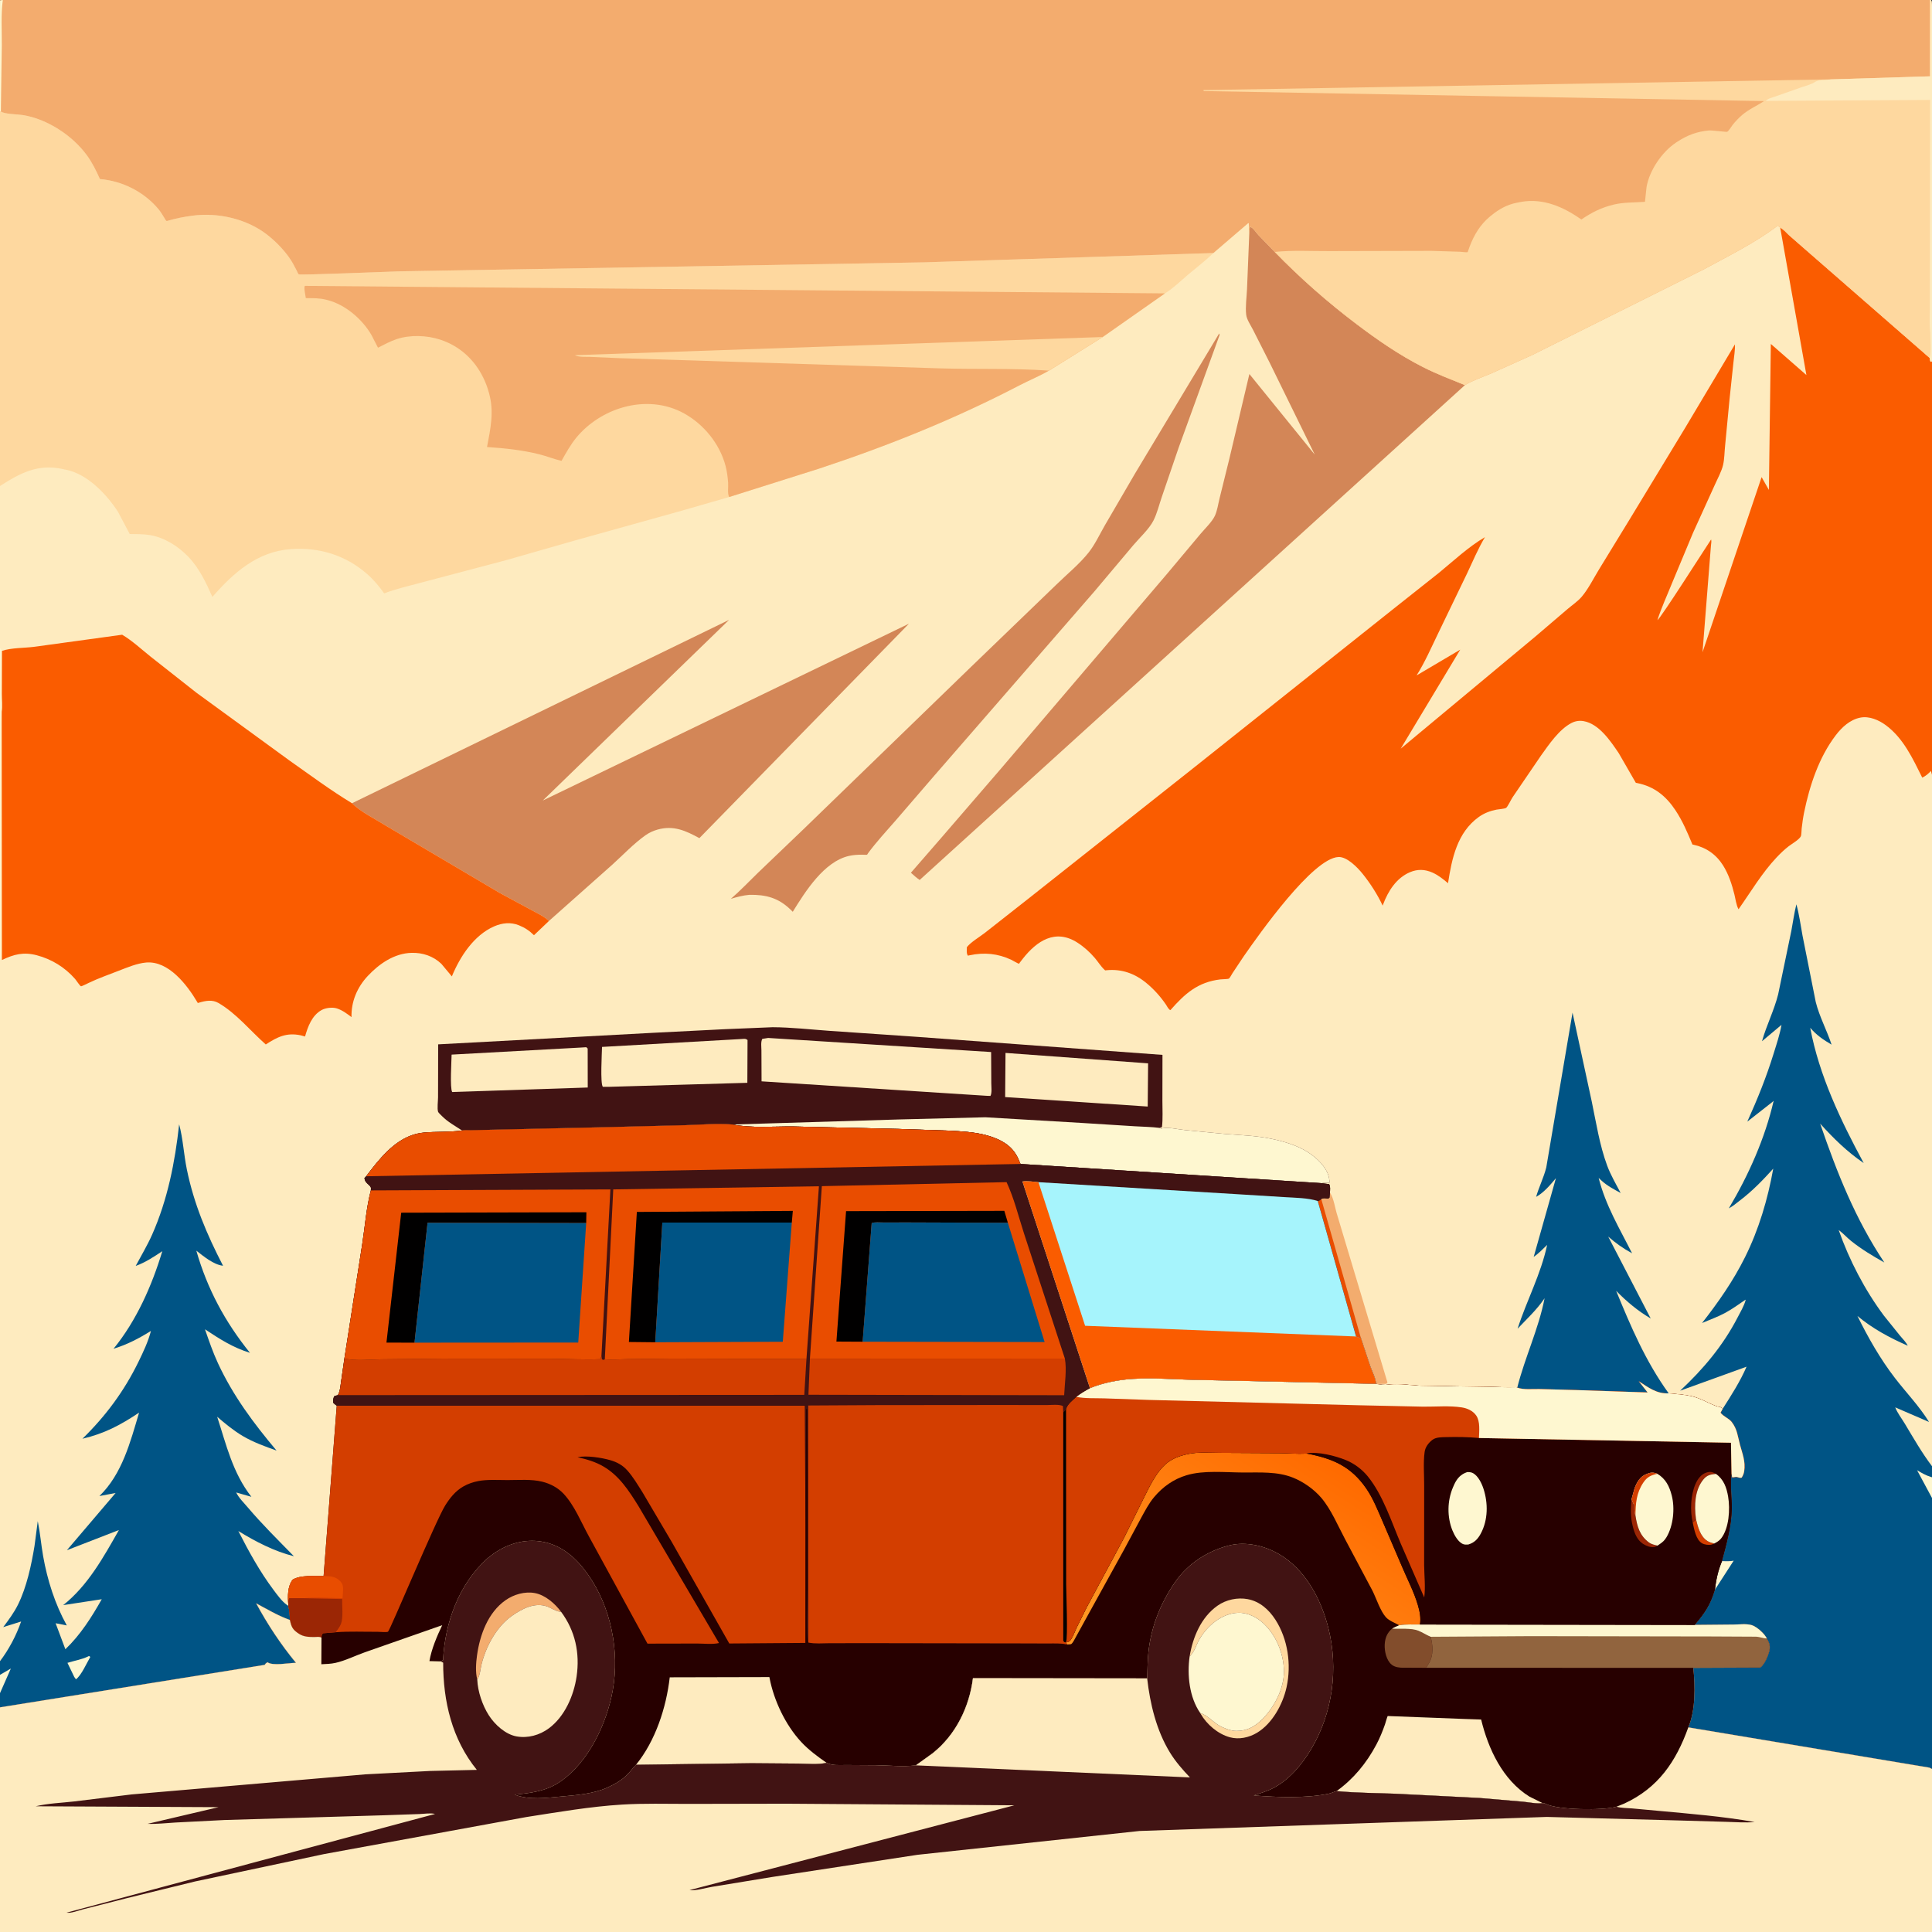 <svg version="1.1" xmlns="http://www.w3.org/2000/svg" style="display: block;" viewBox="0 0 2048 2048" width="1024" height="1024">
<rect x="0" y="0" width="2048" height="2048" fill="#333333" stroke="none"/>
<defs>
	<linearGradient id="Gradient1" gradientUnits="userSpaceOnUse" x1="1420.87" y1="1553.92" x2="1271.38" y2="1787.91">
		<stop class="stop0" offset="0" stop-opacity="1" stop-color="rgb(255,106,0)"/>
		<stop class="stop1" offset="1" stop-opacity="1" stop-color="rgb(255,151,34)"/>
	</linearGradient>
</defs>
<path transform="translate(0,0)" fill="rgb(254,235,191)" d="M 0 117.887 L 0.047 0.547 L 3 0 L 2046.02 0 L 2047 0 C 2050.01 6.648 2048.07 89.292 2048.07 102.235 L 2048 382.943 L 2048 821.331 L 2048 1554.25 L 2048 1565.96 L 2048 1587.95 L 2048 1592.7 L 2048 1875.17 L 2048 2048 L -0 2048 L 0 1809.84 L -0 1794.81 L 0 1775.39 L -0 1760.91 L 0 1018.31 L 0 686.894 L 0 515.183 L 0 117.887 z"/>
<path transform="translate(0,0)" fill="rgb(254,247,208)" d="M 0 686.894 L 2.083 689.963 L 1.943 735.752 C 1.924 741.688 2.709 748.728 1.83 754.467 C 0.581 762.744 1.033 771.431 0.997 779.798 L 0.903 820.634 L 0.921 961.047 L 1.162 1000.25 C 1.104 1005.88 1.529 1012.86 0 1018.31 L 0 686.894 z"/>
<path transform="translate(0,0)" fill="rgb(243,172,110)" d="M 1409.8 1264.12 C 1414.06 1270.66 1415.14 1280.78 1417.64 1288.41 L 1470.78 1465.5 L 1469.5 1466.92 L 1459.25 1467.07 L 1458.55 1466.92 C 1458.63 1461.52 1454.37 1453.6 1452.59 1448.42 L 1442.42 1417.76 L 1441.61 1418.27 L 1437.49 1416.73 L 1396.88 1273.12 C 1398.9 1272.62 1399.13 1272.37 1400.58 1271.01 C 1402.67 1269.77 1404.58 1270.25 1406.89 1270.48 L 1408 1270.6 L 1409.33 1269.5 L 1409.8 1264.12 z"/>
<path transform="translate(0,0)" fill="rgb(233,77,0)" d="M 1396.88 1273.12 C 1398.9 1272.62 1399.13 1272.37 1400.58 1271.01 L 1442.42 1417.76 L 1441.61 1418.27 L 1437.49 1416.73 L 1396.88 1273.12 z"/>
<path transform="translate(0,0)" fill="rgb(0,84,133)" d="M 1608.37 1470.92 C 1616.42 1438.9 1630.94 1408.92 1637.33 1376.18 L 1636.45 1377.47 C 1628.69 1388.69 1618.1 1398.58 1608.71 1408.48 C 1618.4 1378.35 1633.34 1351.02 1640.04 1319.65 C 1635.46 1324.08 1631.01 1328.72 1625.77 1332.39 L 1649.33 1248.94 C 1643.39 1256.04 1636.55 1264.21 1628.35 1268.72 C 1631.4 1258.05 1636.48 1248.21 1639.12 1237.5 L 1666.95 1073.44 L 1687.32 1167.67 C 1692 1190.17 1695.67 1214.05 1703.68 1235.65 C 1707.38 1245.62 1713.04 1255.2 1717.95 1264.63 C 1711.01 1260.78 1704 1257.21 1698.09 1251.85 L 1694.63 1248.67 C 1702.14 1278.08 1716.52 1301.7 1730.06 1328.52 C 1720.43 1323.34 1713 1317.93 1704.76 1310.85 L 1749.82 1397.64 C 1736.05 1389.59 1724.37 1379.69 1713.19 1368.36 C 1728.89 1406.6 1744.49 1443.23 1768.88 1477 C 1756.02 1477.61 1747.38 1470.74 1737.18 1464.19 L 1746.52 1476.06 L 1670.94 1473.52 L 1631.64 1472.44 C 1624.68 1472.3 1614.82 1473.37 1608.37 1470.92 z"/>
<path transform="translate(0,0)" fill="rgb(211,134,87)" d="M 1292.37 353.5 L 1292.85 355.031 L 1249.35 474.735 L 1231.58 526.729 C 1228.79 534.844 1226.53 544.372 1222.63 551.95 C 1218.06 560.847 1208.11 569.969 1201.57 577.671 L 1160.19 626.839 L 990.443 822.166 L 949.676 869.469 C 939.697 880.932 929.221 892.187 920.194 904.413 C 919.795 904.955 919.591 905.717 919.002 906.042 C 918.612 906.257 914.448 906.002 913.7 906.004 C 909.156 906.013 904.605 906.269 900.156 907.258 C 873.533 913.175 853.722 944.977 840.363 966.522 L 837.94 964.142 C 825.078 951.723 811.84 948.237 794.261 948.56 C 787.427 949.181 781.3 950.843 774.76 952.797 C 784.8 944.112 793.909 934.453 803.439 925.224 L 851.263 879.447 L 1029.79 706.474 L 1119.64 619.845 C 1130.96 608.763 1144.64 597.653 1154.3 585.29 C 1160.91 576.838 1165.87 566.098 1171.26 556.754 L 1203.16 502 L 1292.37 353.5 z"/>
<path transform="translate(0,0)" fill="rgb(211,134,87)" d="M 373.117 851.468 L 772.854 657.088 L 575.39 848.59 L 963.506 661.155 L 741.373 888.468 C 726.722 880.482 713.943 874.651 697.016 879.403 C 692.415 880.695 688.159 882.653 684.25 885.414 C 671.842 894.175 660.461 906.259 649.148 916.506 L 581.858 976.308 C 577.397 971.679 569.571 968.101 563.953 965.017 L 530.355 946.905 L 409.039 875.26 C 397.498 867.989 382.7 860.92 373.117 851.468 z"/>
<path transform="translate(0,0)" fill="rgb(211,134,87)" d="M 1324.21 249.281 C 1324.39 246.232 1324.4 243.195 1325.12 240.222 C 1328.62 241.682 1331.31 246.164 1333.86 249.005 L 1351.3 267.053 C 1378.29 294.832 1406.99 320.089 1437.87 343.458 C 1460.58 360.638 1482.89 376.047 1508.29 389.028 C 1522.92 396.5 1537.77 402.029 1552.9 408.218 L 974.871 932.814 C 971.526 930.483 968.602 927.903 965.597 925.152 L 997.772 888.132 L 1060.21 815.76 L 1237.08 608.346 L 1272.5 566.057 C 1277.11 560.561 1284.72 553.324 1287.77 546.896 C 1290.35 541.456 1291.34 534.026 1292.82 528.155 L 1303.24 486 L 1324.4 396.488 L 1393.7 481.919 L 1345.7 384.062 L 1328.18 349.471 C 1325.82 344.815 1321.63 338.818 1321.02 333.666 C 1320.02 325.274 1321.51 315.04 1321.89 306.547 L 1324.21 249.281 z"/>
<path transform="translate(0,0)" fill="rgb(0,84,133)" d="M -0 1760.91 C 9.332 1748.67 17.373 1733.46 22.381 1718.86 L 3.421 1724.81 C 9.153 1717.21 14.892 1709.48 19.116 1700.91 C 28.269 1682.35 33.233 1659.2 36.578 1638.8 L 40.043 1612.46 C 42.545 1624.68 43.56 1637.32 45.733 1649.64 C 50.204 1674.99 58.322 1700.5 70.811 1723.03 L 58.956 1720.7 L 69.3 1748.27 C 85.215 1733.08 97.134 1714.29 107.861 1695.24 L 66.976 1701.5 C 93.093 1680.9 109.896 1650.39 126.059 1621.9 L 70.906 1643.29 L 122.577 1582.61 L 105.383 1585.87 C 129.484 1562.5 138.121 1528.75 147.426 1497.44 C 127.765 1510.63 110.62 1519.68 87.381 1525.13 C 112.154 1500.93 131.744 1474.48 146.911 1443.3 C 151.993 1432.85 157.08 1422.14 160.003 1410.86 C 147.151 1418.84 134.817 1425.3 120.345 1429.75 C 144.673 1399.89 161.034 1362.91 172.042 1326.32 C 162.849 1332.43 154.249 1338.15 143.844 1341.96 C 149.694 1330.97 156.214 1320.15 161.26 1308.76 C 177.666 1271.73 185.524 1231.9 189.906 1191.82 C 193.997 1207.07 194.843 1223.89 198.039 1239.5 C 205.593 1276.39 219.231 1308.47 236.428 1341.74 C 226.481 1340.71 215.689 1331.64 208.121 1325.76 C 219.7 1366.27 238.547 1401.27 264.961 1434.04 C 246.706 1428.39 233.098 1419.55 217.284 1409.1 C 221.447 1421.15 225.652 1433.42 231.016 1445 C 247.025 1479.55 268.818 1508.73 293.146 1537.66 C 280.92 1533.28 268.741 1528.94 257.495 1522.33 C 247.852 1516.67 238.656 1509.08 230.212 1501.81 C 239.94 1531.73 246.664 1561.33 266.499 1586.68 L 250.356 1582.07 C 253.011 1587.68 258.656 1593.21 262.723 1598 C 278.078 1616.11 294.966 1632.69 311.544 1649.66 C 290.884 1644.55 270.685 1634.05 252.643 1622.96 C 263.667 1644.56 275.375 1665.92 289.948 1685.37 C 293.811 1690.52 298.855 1697.6 304.163 1701.3 L 305.591 1702.25 C 306.866 1707.41 307.223 1711.91 307.276 1717.18 L 305.867 1716.67 C 294.029 1712.34 282.608 1705.53 271.517 1699.57 C 283.84 1722.27 297.295 1742.66 313.693 1762.64 C 306.425 1762.76 288.718 1766.13 283.5 1762.01 C 281.905 1763.01 281.543 1763.37 280.5 1764.83 L 0 1809.84 L -0 1794.81 L 0 1775.39 L -0 1760.91 z"/>
<path transform="translate(0,0)" fill="rgb(254,247,208)" d="M 0 1775.39 L 11.502 1768.72 L -0 1794.81 L 0 1775.39 z"/>
<path transform="translate(0,0)" fill="rgb(254,247,208)" d="M 94.196 1755.5 C 95.233 1755.74 94.69 1755.49 95.684 1756.5 C 91.892 1762.89 86.285 1775.92 80.5 1780.14 L 78.701 1777.6 L 71.512 1762.69 C 78.614 1760.43 86.591 1759.2 93.249 1755.97 L 94.196 1755.5 z"/>
<path transform="translate(0,0)" fill="rgb(65,19,19)" d="M 489.791 1198.38 C 482.557 1193.53 474.715 1189.4 468.544 1183.13 C 467.707 1182.27 464.741 1179.57 464.406 1178.57 C 463.267 1175.17 464.343 1167.13 464.349 1163.22 L 464.477 1107.06 L 693.872 1094.74 L 768 1091 L 819 1088.89 C 838.876 1088.99 859.165 1091.31 879.016 1092.72 L 973.022 1099.17 L 1232.27 1118.22 L 1232.19 1167.01 C 1232.17 1176.11 1232.8 1185.8 1231.73 1194.82 L 1229.24 1195.63 C 1231.53 1196.66 1230.3 1196.56 1232.31 1196.06 C 1238.41 1194.55 1249.71 1197.36 1256.38 1197.95 L 1298.77 1202.05 C 1315.05 1203.3 1331.93 1203.85 1347.91 1207.22 C 1361.04 1209.98 1375.21 1214.14 1386.58 1221.44 C 1395.95 1227.45 1406.65 1237.45 1408.85 1248.75 L 1409.57 1253.54 C 1407.05 1254.27 1403.29 1253.26 1401.34 1254.24 L 1081.73 1233.85 C 1080.14 1229.88 1078.52 1226 1076.12 1222.43 C 1068.91 1211.73 1057.18 1206.5 1045.13 1203.27 C 1032.67 1199.94 1018.49 1199.2 1005.65 1198.51 L 952.234 1196.71 L 840.408 1194.11 C 819.924 1193.97 796.636 1196.02 776.573 1192.03 C 760.104 1190.66 742.447 1192.28 725.885 1192.78 L 642.032 1194.86 L 524.199 1197.53 L 498.953 1198.09 C 496.426 1198.15 492.151 1197.69 489.791 1198.38 z"/>
<path transform="translate(0,0)" fill="rgb(254,235,191)" d="M 615.823 1110.44 L 621.5 1110.08 L 622.967 1111.5 L 623.037 1152.81 L 484.247 1157.44 L 479.347 1157.6 C 476.788 1153.53 478.633 1124.67 478.723 1117.94 L 615.823 1110.44 z"/>
<path transform="translate(0,0)" fill="rgb(254,235,191)" d="M 785.447 1101.43 C 788.267 1101.34 790.227 1100.58 792.421 1102.5 L 792.216 1147.82 L 646.162 1152.06 L 639 1152.05 C 636.178 1148.3 638.018 1116.92 638.186 1109.78 L 785.447 1101.43 z"/>
<path transform="translate(0,0)" fill="rgb(254,235,191)" d="M 1065.88 1116.14 L 1217.04 1127.19 L 1216.62 1172.98 L 1065.5 1162.95 L 1065.88 1116.14 z"/>
<path transform="translate(0,0)" fill="rgb(254,235,191)" d="M 814.251 1100.27 L 1050.63 1115.2 L 1050.81 1148.16 C 1050.82 1151.96 1051.7 1158.43 1049.92 1161.72 L 1045.76 1161.59 L 807.287 1146.26 L 807.151 1113.49 C 807.133 1109.87 806.298 1104.46 808.074 1101.25 L 814.251 1100.27 z"/>
<path transform="translate(0,0)" fill="rgb(254,247,208)" d="M 776.573 1192.03 L 953.886 1186.64 L 1044.55 1184.36 L 1146.53 1190.35 L 1202.9 1193.89 C 1211.59 1194.46 1220.64 1194.48 1229.24 1195.63 C 1231.53 1196.66 1230.3 1196.56 1232.31 1196.06 C 1238.41 1194.55 1249.71 1197.36 1256.38 1197.95 L 1298.77 1202.05 C 1315.05 1203.3 1331.93 1203.85 1347.91 1207.22 C 1361.04 1209.98 1375.21 1214.14 1386.58 1221.44 C 1395.95 1227.45 1406.65 1237.45 1408.85 1248.75 L 1409.57 1253.54 C 1407.05 1254.27 1403.29 1253.26 1401.34 1254.24 L 1081.73 1233.85 C 1080.14 1229.88 1078.52 1226 1076.12 1222.43 C 1068.91 1211.73 1057.18 1206.5 1045.13 1203.27 C 1032.67 1199.94 1018.49 1199.2 1005.65 1198.51 L 952.234 1196.71 L 840.408 1194.11 C 819.924 1193.97 796.636 1196.02 776.573 1192.03 z"/>
<path transform="translate(0,0)" fill="rgb(0,84,133)" d="M 1826.3 1493.07 C 1835.27 1479.06 1844.86 1464.04 1851.41 1448.76 L 1781.03 1474.2 C 1805.55 1451.27 1826.33 1426.64 1841.88 1396.66 C 1844.76 1391.1 1848.69 1384.49 1850.37 1378.44 L 1850.39 1377.68 C 1843.23 1382.6 1835.98 1387.84 1828.32 1391.95 C 1820.64 1396.07 1812.26 1399 1804.26 1402.45 C 1821.52 1380.34 1837.15 1358.06 1849.71 1332.86 C 1864.47 1303.25 1873.89 1271.3 1879.72 1238.82 C 1868.61 1251.08 1857.68 1262.44 1844.45 1272.5 C 1840.67 1275.37 1836.86 1278.76 1832.62 1280.9 C 1853.53 1245.75 1870.93 1206.79 1880.16 1166.86 L 1878.82 1168.14 L 1852.21 1188.98 C 1863.09 1164.85 1872.42 1141.83 1880.22 1116.53 C 1883.26 1106.65 1886.72 1096.6 1888.45 1086.4 L 1867.8 1103.73 C 1872.59 1086.65 1880.59 1071.28 1884.94 1053.96 L 1898.86 986.916 C 1900.64 977.538 1901.9 967.875 1904.24 958.628 C 1907.25 969.432 1908.71 980.715 1910.74 991.74 L 1924.77 1062.19 C 1928.72 1077.88 1936.52 1092.03 1941.55 1107.36 C 1932.58 1102.07 1925.75 1097.44 1918.92 1089.51 C 1928.28 1139.94 1951.38 1188.03 1975.58 1232.88 C 1957.7 1220.68 1943.93 1207.02 1929.45 1191.13 C 1947.43 1243.5 1966.62 1291.96 1997.46 1338.3 C 1985.18 1331.39 1973.34 1324.32 1962.29 1315.49 C 1957.71 1311.84 1953.77 1307.27 1949.06 1303.85 C 1960.26 1335.78 1976.81 1367.58 1997.06 1394.7 L 2014.33 1416.16 C 2016.9 1419.27 2020.63 1422.87 2022.29 1426.52 C 2003.05 1418.06 1985.14 1408.47 1968.96 1394.98 C 1980.28 1417.91 1993.07 1440.42 2008.69 1460.72 C 2020.61 1476.21 2034.61 1490.68 2044.85 1507.34 L 2009.03 1491.86 C 2011.19 1497.62 2015.88 1503.66 2019.09 1509 C 2028.2 1524.18 2037.3 1540.1 2048 1554.25 L 2048 1565.96 L 2048 1587.95 L 2048 1592.7 L 2048 1875.17 L 2045.25 1873.76 L 1789.68 1831.08 C 1797.44 1812.94 1797.05 1787.4 1794.96 1768 L 1865.82 1767.7 C 1870.29 1764.71 1873.78 1756.18 1875.25 1751.2 C 1876.99 1745.26 1875.77 1741.99 1872.9 1736.8 C 1871.36 1733.88 1869.39 1731.73 1867.03 1729.44 C 1864.34 1726.82 1860.45 1723.82 1856.83 1722.69 C 1851.66 1721.06 1843.41 1722.04 1837.87 1722.1 L 1796.4 1722.49 C 1807.24 1709.83 1813.07 1701.18 1817.82 1685.25 C 1819.14 1674.41 1821.15 1664.97 1825.36 1654.89 C 1830.02 1637.53 1835.59 1617.59 1835.81 1599.59 C 1835.96 1587.06 1833.9 1574.76 1835.52 1562.18 L 1836.1 1565.97 C 1838.02 1566.01 1837.15 1566.08 1839.3 1565.7 C 1842.37 1565.15 1843.18 1567.19 1846.3 1566.33 C 1847.62 1564.11 1848.54 1562.11 1848.93 1559.53 C 1850.47 1549.19 1847.12 1541.26 1844.5 1531.62 C 1842.09 1522.75 1841.69 1515.08 1835.71 1507.39 C 1832.44 1503.2 1826.83 1501.62 1823.88 1497.5 L 1826.3 1493.07 z"/>
<path transform="translate(0,0)" fill="rgb(254,247,208)" d="M 2048 1587.95 L 2032.17 1558.48 C 2036.99 1561.36 2041.45 1564.01 2046.86 1565.64 L 2048 1565.96 L 2048 1587.95 z"/>
<path transform="translate(0,0)" fill="rgb(254,247,208)" d="M 1825.36 1654.89 C 1829.49 1654.92 1833.71 1655.22 1837.77 1654.39 L 1817.82 1685.25 C 1819.14 1674.41 1821.15 1664.97 1825.36 1654.89 z"/>
<path transform="translate(0,0)" fill="rgb(250,92,0)" d="M 2.083 689.963 C 12.012 686.602 25.471 687.002 36.064 685.67 L 129.49 672.834 C 140.218 679.165 150.133 688.463 159.873 696.239 L 208.084 734.203 L 306.54 805.957 C 328.495 821.411 350.136 837.562 373.117 851.468 C 382.7 860.92 397.498 867.989 409.039 875.26 L 530.355 946.905 L 563.953 965.017 C 569.571 968.101 577.397 971.679 581.858 976.308 L 566.025 991.365 C 561.237 986.57 556.371 983.38 550.068 980.833 C 541.362 977.316 532.326 978.279 523.82 981.992 C 502.257 991.403 487.662 1014.04 478.983 1035.03 L 467.847 1021.68 C 459.187 1013.44 448.028 1009.74 436.217 1010.06 C 417.917 1010.55 401.966 1021.65 389.863 1034.55 C 378.594 1046.57 372.195 1061.72 372.616 1078.18 C 367.792 1074.54 363.023 1070.91 357.192 1069 C 352.475 1067.45 345.153 1068.31 340.842 1070.73 C 330.637 1076.45 326.367 1088.16 323.356 1098.74 L 318.88 1097.5 C 303.781 1094.3 294.055 1099.16 281.743 1107.18 C 265.439 1092.78 250.461 1074.09 231.5 1063.16 C 225.039 1059.44 217.997 1060.8 211.227 1062.78 L 209.69 1063.24 L 208.863 1061.84 C 198.133 1043.84 178.636 1018.35 155 1020.31 C 145.339 1021.11 134.97 1025.52 126 1028.98 C 115.292 1033.11 104.275 1037.04 93.921 1041.97 C 92.768 1042.52 86.311 1045.75 85.823 1045.5 C 84.403 1044.77 80.826 1039.12 79.5 1037.62 C 68.728 1025.38 54.831 1016.8 39.112 1012.64 C 25.005 1008.91 14.877 1011.52 2.051 1017.64 L 1.83 754.467 C 2.709 748.728 1.924 741.688 1.943 735.752 L 2.083 689.963 z"/>
<path transform="translate(0,0)" fill="rgb(250,92,0)" d="M 1887.09 241.31 C 1890.58 243.051 1893.34 246.393 1896.14 249.055 L 1908.9 260.211 L 2045.51 379.4 L 2046.42 383.545 L 2048 382.943 L 2048 821.331 L 2046.86 817.163 C 2044.88 819.707 2040.65 823.065 2037.66 824.312 C 2027.62 804.154 2017.73 782.57 1999.1 768.783 C 1991.61 763.24 1981.55 758.873 1972.09 760.694 C 1961.16 762.797 1952.4 770.938 1945.91 779.483 C 1928.09 802.941 1918.29 832.673 1912.42 861.253 C 1911.26 866.89 1910.51 872.576 1909.84 878.288 C 1909.61 880.275 1909.71 884.865 1908.92 886.556 C 1907.33 889.985 1899.08 894.725 1896 897.116 C 1891.4 900.685 1887.27 904.669 1883.27 908.898 C 1867.75 925.314 1855.92 945.444 1842.92 963.849 C 1840.5 959.501 1839.78 953.152 1838.57 948.272 C 1835.95 937.664 1832.4 926.705 1826.54 917.395 C 1819.24 905.796 1808.59 898.288 1795.16 895.441 L 1794.04 895.211 C 1788.78 882.537 1783.69 870.441 1776.07 858.948 C 1765.99 843.751 1753.57 833.683 1735.43 830.075 L 1734.05 829.811 L 1715.99 798.483 C 1707.34 785.696 1695.07 767.235 1678.64 764.423 C 1674.18 763.658 1669.88 764.311 1665.84 766.401 C 1652.67 773.222 1641.9 789.27 1633.5 800.965 L 1603.26 845.346 C 1601.9 847.418 1598.12 855.309 1596.53 856.388 C 1595.03 857.403 1588.47 857.826 1586.36 858.243 C 1579.56 859.585 1573.17 862.005 1567.5 866.084 C 1544.61 882.549 1539.02 910.177 1534.95 936.244 C 1529.86 931.938 1524.68 927.747 1518.53 925.006 C 1510.48 921.417 1502.63 921.131 1494.46 924.64 C 1480.1 930.811 1471.43 944.683 1466.14 958.718 L 1465.67 959.994 C 1460.3 948.391 1452.5 936.323 1444.53 926.393 C 1439.25 919.82 1428.02 908.054 1418.82 908.46 C 1391.51 909.664 1334.83 990.111 1318.34 1013.81 L 1306.53 1031.55 C 1305.78 1032.69 1303.69 1036.68 1302.73 1037.33 C 1301.81 1037.96 1295.36 1038 1293.65 1038.2 C 1269.71 1041.03 1255.98 1053.36 1240.69 1070.76 C 1238.92 1070.46 1236.84 1066.19 1235.77 1064.63 C 1230.08 1056.33 1223.33 1048.83 1215.59 1042.37 C 1203.23 1032.03 1189.18 1026.93 1173.04 1028.48 C 1171.39 1028.64 1171.85 1028.96 1170.85 1028.04 C 1167.01 1024.51 1163.97 1019.5 1160.57 1015.5 C 1155.3 1009.3 1148.82 1003.49 1141.95 999.117 C 1118.69 984.314 1099.07 997.371 1084.19 1016.31 L 1080.86 1020.62 C 1080.62 1020.93 1080.54 1021.53 1080.15 1021.55 C 1079.27 1021.61 1073.42 1018.08 1072.19 1017.5 C 1057.81 1010.73 1043.3 1009.31 1027.75 1012.66 L 1026 1013.05 C 1024.29 1010.6 1024.91 1006.99 1024.91 1004 C 1029.59 998.293 1038.21 993.387 1044.18 988.733 L 1090.58 952.268 L 1264.65 814.482 L 1474.58 647.448 L 1525.4 607.163 C 1540.94 594.4 1556.74 579.558 1574.11 569.402 C 1566.86 581.619 1561.28 594.811 1555.25 607.664 L 1524.48 671.412 C 1517.22 686.407 1510.53 701.872 1501.64 715.979 L 1547.9 688.672 L 1484.83 793.588 L 1627.39 674.907 L 1661.53 645.727 C 1666.5 641.469 1672.62 637.407 1676.8 632.44 C 1683.8 624.13 1689.42 612.769 1695.13 603.448 L 1727.22 551.011 L 1786 454.114 L 1839.11 365.03 C 1839.38 371.289 1838.12 377.945 1837.51 384.211 L 1833.4 423 L 1828.68 472.522 C 1827.99 479.12 1828.02 486.263 1826.57 492.703 C 1824.97 499.771 1820.62 507.486 1817.66 514.222 L 1794.68 564.806 L 1772.19 618.718 C 1767.04 631.586 1761.15 644.132 1756.93 657.355 C 1759.78 656.349 1807.39 581.509 1813.84 571.866 C 1814.46 573.683 1813.84 576.344 1813.69 578.254 L 1812.17 597.399 L 1804.74 691.435 L 1867.38 505.766 L 1875.09 519.328 L 1877.16 364.6 L 1914.87 397.567 L 1887.09 241.31 z"/>
<path transform="translate(0,0)" fill="rgb(254,216,159)" d="M 0 117.887 L 0.894 118.19 C 4.848 121.087 18.413 121.048 24.255 121.984 C 49.977 126.105 76.781 143.604 92.046 164.562 C 97.893 172.589 101.865 180.807 105.916 189.811 C 129.637 191.825 152.301 203.14 167.787 221.5 C 170.543 224.768 172.632 228.454 174.857 232.087 C 175.838 233.688 175.377 233.082 176.658 234.358 C 185.732 231.632 194.527 229.908 203.92 228.648 C 230.749 225.047 261.304 231.85 282.804 248.515 C 291.588 255.324 299.698 263.53 306.202 272.546 C 309.374 276.943 311.855 281.634 314.301 286.455 C 314.619 287.08 316.088 290.486 316.624 290.833 C 318.221 291.866 413.196 287.855 423.955 287.621 L 979.739 278.102 L 1286.23 268.238 C 1277.75 276.473 1268.51 283.441 1259.51 291.056 C 1251.82 297.551 1243.43 305.779 1234.89 311.005 L 1168.93 357.253 L 1111.9 392.889 C 1101.75 398.79 1090.9 403.152 1080.5 408.569 C 1012.11 444.178 941.377 472.632 868.208 496.784 L 772.937 526.866 L 722.355 541.449 L 609 573.041 L 536.5 593.809 L 446.958 617.465 C 433.585 621.16 420.231 623.983 407.245 629.026 C 401.869 621.466 396.083 614.528 389.078 608.41 C 366.233 588.454 338.388 579.922 308.229 582.092 C 272.712 584.648 247.45 607.222 225.133 632.757 C 218.454 617.678 211.22 602.277 199.673 590.234 C 188.963 579.064 174.29 569.732 158.799 567.18 C 151.884 566.04 144.504 566.222 137.496 566.073 L 125.044 542.483 C 113.02 523.972 92.777 502.586 70.338 498.028 L 68.5 497.666 L 66.553 497.225 C 40.185 491.372 21.217 501.563 0 515.183 L 0 117.887 z"/>
<path transform="translate(0,0)" fill="rgb(243,172,110)" d="M 772.937 526.866 C 770.975 523.212 772.154 515.969 771.852 511.722 C 771.422 505.696 770.62 499.46 769.058 493.625 C 762.859 470.469 746.264 450.026 725.401 438.367 C 705.662 427.337 682.552 425.676 660.91 431.689 C 641.657 437.037 623.621 448.487 610.904 463.944 C 604.743 471.432 600.015 480.088 595.258 488.504 C 587.621 486.871 579.758 483.592 572.018 481.653 C 553.465 477.003 535.313 475.162 516.272 473.851 C 519.914 454.613 523.889 436.791 518.543 417.275 L 518.044 415.5 C 516.565 410.123 514.75 405.448 512.313 400.436 C 502.969 381.223 487.317 366.877 466.877 360.102 C 452.641 355.383 434.845 354.716 420.479 359.47 C 413.643 361.732 407.131 365.369 400.689 368.562 L 393.734 355.074 C 383.928 338.23 366.139 322.95 347.046 318.032 L 345.5 317.651 C 338.499 315.874 331.363 316.099 324.183 316.016 C 323.817 312.916 321.941 305.516 323.116 303.046 L 1234.89 311.005 L 1168.93 357.253 L 1111.9 392.889 C 1101.75 398.79 1090.9 403.152 1080.5 408.569 C 1012.11 444.178 941.377 472.632 868.208 496.784 L 772.937 526.866 z"/>
<path transform="translate(0,0)" fill="rgb(254,216,159)" d="M 1111.9 392.889 C 1073.62 390.162 1034.74 391.638 996.371 390.478 L 655.714 379.632 L 625.602 378.334 C 620.656 378.156 613.758 378.796 609.367 376.5 L 1168.93 357.253 L 1111.9 392.889 z"/>
<path transform="translate(0,0)" fill="rgb(243,172,110)" d="M 0 117.887 L 0.047 0.547 L 3 0 L 2046.02 0 L 2047 0 C 2050.01 6.648 2048.07 89.292 2048.07 102.235 L 2048 382.943 L 2046.42 383.545 L 2045.51 379.4 L 1908.9 260.211 L 1896.14 249.055 C 1893.34 246.393 1890.58 243.051 1887.09 241.31 L 1884.5 239.252 C 1860.22 257.605 1832.28 271.328 1805.59 285.799 L 1624.17 376.361 L 1580.33 396.048 C 1571.19 399.944 1561.42 403.073 1552.9 408.218 C 1537.77 402.029 1522.92 396.5 1508.29 389.028 C 1482.89 376.047 1460.58 360.638 1437.87 343.458 C 1406.99 320.089 1378.29 294.832 1351.3 267.053 L 1333.86 249.005 C 1331.31 246.164 1328.62 241.682 1325.12 240.222 C 1324.4 243.195 1324.39 246.232 1324.21 249.281 L 1323.78 236.836 L 1323.24 236.494 L 1286.23 268.238 L 979.739 278.102 L 423.955 287.621 C 413.196 287.855 318.221 291.866 316.624 290.833 C 316.088 290.486 314.619 287.08 314.301 286.455 C 311.855 281.634 309.374 276.943 306.202 272.546 C 299.698 263.53 291.588 255.324 282.804 248.515 C 261.304 231.85 230.749 225.047 203.92 228.648 C 194.527 229.908 185.732 231.632 176.658 234.358 C 175.377 233.082 175.838 233.688 174.857 232.087 C 172.632 228.454 170.543 224.768 167.787 221.5 C 152.301 203.14 129.637 191.825 105.916 189.811 C 101.865 180.807 97.893 172.589 92.046 164.562 C 76.781 143.604 49.977 126.105 24.255 121.984 C 18.413 121.048 4.848 121.087 0.894 118.19 L 0 117.887 z"/>
<path transform="translate(0,0)" fill="rgb(254,247,208)" d="M 0 117.887 L 0.047 0.547 L 3 0 C 0.81 15.412 2.016 32.513 1.899 48.162 L 0.894 118.19 L 0 117.887 z"/>
<path transform="translate(0,0)" fill="rgb(254,216,159)" d="M 2046.02 0 L 2047 0 C 2050.01 6.648 2048.07 89.292 2048.07 102.235 L 2048 382.943 L 2046.42 383.545 L 2045.51 379.4 L 1908.9 260.211 L 1896.14 249.055 C 1893.34 246.393 1890.58 243.051 1887.09 241.31 L 1884.5 239.252 C 1860.22 257.605 1832.28 271.328 1805.59 285.799 L 1624.17 376.361 L 1580.33 396.048 C 1571.19 399.944 1561.42 403.073 1552.9 408.218 C 1537.77 402.029 1522.92 396.5 1508.29 389.028 C 1482.89 376.047 1460.58 360.638 1437.87 343.458 C 1406.99 320.089 1378.29 294.832 1351.3 267.053 C 1370.21 265.073 1390.38 266.296 1409.46 266.179 L 1517.54 265.92 L 1547.72 266.867 C 1548.88 266.927 1555.03 267.679 1555.76 267.305 C 1555.82 267.275 1557.85 261.495 1558.03 261 C 1562.6 248.963 1569.28 237.881 1579.33 229.614 L 1580.71 228.5 C 1588.81 221.83 1597.41 216.955 1607.8 214.924 L 1609.5 214.606 L 1612.84 213.945 C 1636.02 209.93 1657.75 219.505 1676.27 232.689 C 1687.35 225.142 1697.81 219.859 1711 216.767 C 1721.61 214.28 1732.87 214.771 1743.74 213.935 L 1745.4 198.302 C 1748.49 180.562 1761.62 161.223 1776.57 151.193 L 1778.08 150.21 C 1788.55 143.311 1798.94 139.439 1811.47 138.302 C 1814.72 138.008 1830.23 140.092 1830.88 139.707 C 1832.75 138.581 1835.18 134.277 1836.62 132.458 C 1839.57 128.713 1843.18 124.945 1846.8 121.842 C 1854.02 115.672 1862.22 112.31 1870.01 107.14 L 1276.02 96.534 L 1275.63 95.5 L 1940.56 84.142 L 2045.95 80.908 L 2046.02 0 z"/>
<path transform="translate(0,0)" fill="rgb(254,235,191)" d="M 2046.02 0 L 2047 0 C 2050.01 6.648 2048.07 89.292 2048.07 102.235 L 2048 382.943 L 2046.42 383.545 L 2045.51 379.4 C 2047.44 371.587 2046.12 360.685 2046.15 352.51 C 2045.08 343.074 2045.77 333.036 2045.78 323.535 L 2045.83 274.209 L 2046 105.954 L 1871.74 106.925 C 1874.28 104.321 1879.13 103.282 1882.5 102.07 L 1909.1 92.69 C 1914.03 91.016 1920.14 89.554 1924.47 86.603 C 1927.54 84.507 1935.53 85.026 1939.53 84.329 L 1940.56 84.142 L 2045.95 80.908 L 2046.02 0 z"/>
<path transform="translate(0,0)" fill="rgb(39,0,0)" d="M 489.791 1198.38 C 492.151 1197.69 496.426 1198.15 498.953 1198.09 L 524.199 1197.53 L 642.032 1194.86 L 725.885 1192.78 C 742.447 1192.28 760.104 1190.66 776.573 1192.03 C 796.636 1196.02 819.924 1193.97 840.408 1194.11 L 952.234 1196.71 L 1005.65 1198.51 C 1018.49 1199.2 1032.67 1199.94 1045.13 1203.27 C 1057.18 1206.5 1068.91 1211.73 1076.12 1222.43 C 1078.52 1226 1080.14 1229.88 1081.73 1233.85 L 1401.34 1254.24 L 1408.97 1255.26 C 1410.47 1258.13 1409.91 1260.96 1409.8 1264.12 L 1409.33 1269.5 L 1408 1270.6 L 1406.89 1270.48 C 1404.58 1270.25 1402.67 1269.77 1400.58 1271.01 C 1399.13 1272.37 1398.9 1272.62 1396.88 1273.12 L 1437.49 1416.73 L 1441.61 1418.27 L 1442.42 1417.76 L 1452.59 1448.42 C 1454.37 1453.6 1458.63 1461.52 1458.55 1466.92 L 1459.25 1467.07 C 1463.88 1468 1467.96 1468.33 1472.65 1467.7 C 1483.25 1466.29 1496.45 1468.67 1507.29 1468.98 L 1577.85 1470.13 C 1587.38 1470.19 1597 1470.85 1606.51 1470.48 C 1607.69 1470.43 1607.23 1470.39 1608.37 1470.92 C 1614.82 1473.37 1624.68 1472.3 1631.64 1472.44 L 1670.94 1473.52 L 1746.52 1476.06 L 1737.18 1464.19 C 1747.38 1470.74 1756.02 1477.61 1768.88 1477 C 1776.84 1477.81 1785.28 1478.24 1793.07 1480.04 C 1802.97 1482.32 1811.22 1487.84 1820.5 1491 C 1821.46 1491.32 1822.57 1491.11 1823.5 1491.51 L 1825.06 1492.58 L 1826.3 1493.07 L 1823.88 1497.5 C 1826.83 1501.62 1832.44 1503.2 1835.71 1507.39 C 1841.69 1515.08 1842.09 1522.75 1844.5 1531.62 C 1847.12 1541.26 1850.47 1549.19 1848.93 1559.53 C 1848.54 1562.11 1847.62 1564.11 1846.3 1566.33 C 1843.18 1567.19 1842.37 1565.15 1839.3 1565.7 C 1837.15 1566.08 1838.02 1566.01 1836.1 1565.97 L 1835.52 1562.18 C 1833.9 1574.76 1835.96 1587.06 1835.81 1599.59 C 1835.59 1617.59 1830.02 1637.53 1825.36 1654.89 C 1821.15 1664.97 1819.14 1674.41 1817.82 1685.25 C 1813.07 1701.18 1807.24 1709.83 1796.4 1722.49 L 1837.87 1722.1 C 1843.41 1722.04 1851.66 1721.06 1856.83 1722.69 C 1860.45 1723.82 1864.34 1726.82 1867.03 1729.44 C 1869.39 1731.73 1871.36 1733.88 1872.9 1736.8 C 1875.77 1741.99 1876.99 1745.26 1875.25 1751.2 C 1873.78 1756.18 1870.29 1764.71 1865.82 1767.7 L 1794.96 1768 C 1797.05 1787.4 1797.44 1812.94 1789.68 1831.08 L 2045.25 1873.76 L 2048 1875.17 L 2048 2048 L -0 2048 L 0 1809.84 L 280.5 1764.83 C 281.543 1763.37 281.905 1763.01 283.5 1762.01 C 288.718 1766.13 306.425 1762.76 313.693 1762.64 C 297.295 1742.66 283.84 1722.27 271.517 1699.57 C 282.608 1705.53 294.029 1712.34 305.867 1716.67 L 307.276 1717.18 C 307.223 1711.91 306.866 1707.41 305.591 1702.25 L 305.635 1701.17 C 304.96 1692.43 304.617 1681.74 310.237 1674.5 C 318.858 1669.31 333.131 1670.93 343.026 1670.71 L 356.971 1490.1 C 355.537 1489.18 354.443 1488.15 353.196 1487 C 353.098 1483.73 352.888 1482.82 354.5 1479.87 L 358.133 1478.88 C 360.384 1475.22 360.783 1469.92 361.402 1465.68 L 365.077 1440.07 L 383.963 1319 C 386.873 1300.3 388.279 1280.09 393.119 1261.88 L 393.202 1258.99 C 392.572 1257.73 392.017 1257.03 390.966 1256.08 C 388.247 1253.62 387.029 1252.64 386.261 1249 L 388.112 1246.9 L 393.134 1240.33 C 407.492 1221.92 424.692 1202.73 449.5 1200.55 C 462.553 1199.41 475.871 1200.21 488.859 1198.51 L 489.791 1198.38 z"/>
<path transform="translate(0,0)" fill="rgb(130,77,44)" d="M 1512.06 1767.94 L 1484.76 1767.8 C 1479.95 1767.37 1476.13 1766.3 1473.05 1762.38 C 1468.66 1756.8 1467.11 1747.45 1468.1 1740.5 C 1468.93 1734.66 1471.2 1730.17 1475.69 1726.42 C 1484.2 1726.99 1495.56 1725.52 1503.4 1728.58 C 1507.96 1730.37 1512.01 1733.22 1516.58 1735.05 C 1518.96 1744.45 1519.78 1754.48 1514.69 1763.17 L 1513.05 1765.85 C 1512.24 1767.16 1512.52 1766.56 1512.06 1767.94 z"/>
<path transform="translate(0,0)" fill="rgb(254,235,191)" d="M 1416.86 1898.62 C 1434.84 1885.72 1448.58 1868.9 1458.95 1849.41 C 1462.64 1842.48 1465.55 1835.33 1468.14 1827.93 C 1468.57 1826.71 1470.63 1819.33 1471.01 1819.06 C 1471.2 1818.92 1561.43 1822.65 1570.08 1822.77 C 1577.58 1853.91 1593.01 1886.97 1621.31 1904.51 L 1635.27 1911.39 C 1629.15 1912.33 1620.7 1910.47 1614.35 1909.86 L 1568.45 1905.93 L 1479.96 1901.45 C 1459.04 1900.64 1437.68 1900.64 1416.86 1898.62 z"/>
<path transform="translate(0,0)" fill="rgb(254,235,191)" d="M 674.211 1870.72 C 694.852 1845.24 706.241 1810.26 709.959 1778.03 L 815.591 1777.78 L 815.775 1778.79 C 820.374 1802.67 832.641 1828.57 849.24 1846.48 C 857.035 1854.9 866.815 1862.16 876.235 1868.65 C 866.936 1870.81 855.565 1869.59 846.042 1869.47 L 796.632 1869.08 L 674.211 1870.72 z"/>
<path transform="translate(0,0)" fill="url(#Gradient1)" d="M 1129.98 1741.02 C 1132.51 1740.33 1133.52 1740.41 1135.07 1738.18 C 1137.59 1734.53 1139.18 1729.72 1141.1 1725.71 L 1151.74 1704.22 L 1191.47 1630.17 L 1212.9 1587 C 1218.24 1576.28 1223.81 1564.67 1231.87 1555.68 C 1239.5 1547.16 1248.63 1543.57 1259.58 1541.25 C 1270.27 1538.99 1282.41 1540.03 1293.34 1540.06 L 1357.26 1540.4 C 1366.2 1540.49 1375.22 1541.38 1384.15 1540.9 L 1385.22 1540.84 C 1412.41 1545.98 1432.1 1554.25 1448.37 1577.98 C 1455.63 1588.55 1460.33 1600.58 1465.44 1612.29 L 1486.23 1660.76 C 1491.9 1674.2 1498.92 1687.47 1503.01 1701.5 C 1505.01 1708.36 1506.34 1714.93 1505.22 1722.07 C 1497.97 1722.09 1490.43 1721.71 1483.26 1722.84 C 1479.04 1720.58 1472.4 1717.94 1469.2 1714.43 C 1463.28 1707.92 1458.99 1694.55 1455 1686.5 L 1425.92 1631.76 C 1418.23 1617.38 1411.1 1600.07 1400.57 1587.7 C 1392.89 1578.69 1381.67 1570.78 1370.69 1566.38 C 1353.93 1559.67 1335.59 1561 1317.9 1560.92 C 1298.73 1560.84 1276.08 1558.31 1257.77 1563.82 C 1243.96 1567.97 1232.62 1576.05 1223.35 1587.08 C 1217.8 1593.69 1213.7 1601.67 1209.56 1609.2 L 1191.32 1643.1 L 1149.69 1718.53 L 1139.73 1736.64 C 1138.8 1738.31 1137.15 1741.72 1135.5 1742.78 C 1134.96 1743.13 1132.01 1743.14 1131.2 1743.23 L 1129.98 1741.02 z"/>
<path transform="translate(0,0)" fill="rgb(145,100,62)" d="M 1505.22 1722.07 L 1796.4 1722.49 L 1837.87 1722.1 C 1843.41 1722.04 1851.66 1721.06 1856.83 1722.69 C 1860.45 1723.82 1864.34 1726.82 1867.03 1729.44 C 1869.39 1731.73 1871.36 1733.88 1872.9 1736.8 C 1875.77 1741.99 1876.99 1745.26 1875.25 1751.2 C 1873.78 1756.18 1870.29 1764.71 1865.82 1767.7 L 1794.96 1768 L 1512.06 1767.94 C 1512.52 1766.56 1512.24 1767.16 1513.05 1765.85 L 1514.69 1763.17 C 1519.78 1754.48 1518.96 1744.45 1516.58 1735.05 C 1512.01 1733.22 1507.96 1730.37 1503.4 1728.58 C 1495.56 1725.52 1484.2 1726.99 1475.69 1726.42 C 1478.1 1724.98 1480.69 1723.96 1483.26 1722.84 C 1490.43 1721.71 1497.97 1722.09 1505.22 1722.07 z"/>
<path transform="translate(0,0)" fill="rgb(254,247,208)" d="M 1505.22 1722.07 L 1796.4 1722.49 L 1837.87 1722.1 C 1843.41 1722.04 1851.66 1721.06 1856.83 1722.69 C 1860.45 1723.82 1864.34 1726.82 1867.03 1729.44 C 1869.39 1731.73 1871.36 1733.88 1872.9 1736.8 C 1869.33 1736.88 1865.28 1735.08 1861.34 1734.95 L 1814.13 1734.71 L 1622.76 1734.39 L 1516.58 1735.05 C 1512.01 1733.22 1507.96 1730.37 1503.4 1728.58 C 1495.56 1725.52 1484.2 1726.99 1475.69 1726.42 C 1478.1 1724.98 1480.69 1723.96 1483.26 1722.84 C 1490.43 1721.71 1497.97 1722.09 1505.22 1722.07 z"/>
<path transform="translate(0,0)" fill="rgb(211,62,0)" d="M 356.971 1490.1 L 853.305 1490.01 L 853.746 1616.25 L 853.693 1741.55 L 773.067 1742.17 L 712.156 1634.66 L 680.927 1581.67 C 675.868 1573.75 671.011 1565.32 664.646 1558.35 C 659.789 1553.03 653.845 1549.84 647 1547.87 C 637.374 1545.1 622.002 1542.73 612.219 1544.67 C 621.899 1546.92 630.924 1549.43 639.594 1554.49 C 656.45 1564.32 666.618 1580.19 676.718 1596.39 L 762.171 1741.68 C 755.54 1743.31 746.03 1742.2 739.054 1742.21 L 686.354 1742.32 L 624.307 1628.7 C 616.238 1614.02 608.969 1595.77 597.495 1583.52 C 591.42 1577.03 583.433 1572.8 574.858 1570.68 C 563.204 1567.78 549.934 1568.94 537.954 1568.94 C 527.954 1568.93 516.959 1568.13 507.134 1569.97 C 501.629 1570.99 495.834 1572.98 490.99 1575.8 C 482.667 1580.64 476.995 1587.81 471.94 1595.84 C 462.113 1611.44 413.215 1728.86 411.302 1729.71 C 409.605 1730.47 402.37 1729.76 400.209 1729.77 C 385.544 1729.85 370.412 1729.14 355.806 1730.25 L 342.267 1731.36 C 340.882 1733.2 340.961 1733.65 340.793 1735.99 C 338.482 1734.65 336.143 1735.27 333.5 1735.29 C 327.663 1735.32 322.057 1735.22 317 1731.95 C 310.241 1727.58 308.956 1724.94 307.276 1717.18 C 307.223 1711.91 306.866 1707.41 305.591 1702.25 L 305.635 1701.17 C 304.96 1692.43 304.617 1681.74 310.237 1674.5 C 318.858 1669.31 333.131 1670.93 343.026 1670.71 L 356.971 1490.1 z"/>
<path transform="translate(0,0)" fill="rgb(233,77,0)" d="M 343.026 1670.71 C 349.699 1670.87 355.232 1670.77 360.321 1675.82 C 363.65 1679.12 363.842 1682.05 363.624 1686.55 L 363.084 1694.17 C 349.532 1693.98 335.039 1692.79 321.57 1694.17 L 306.5 1694.18 C 305.401 1696.53 305.586 1698.65 305.635 1701.17 C 304.96 1692.43 304.617 1681.74 310.237 1674.5 C 318.858 1669.31 333.131 1670.93 343.026 1670.71 z"/>
<path transform="translate(0,0)" fill="rgb(155,38,5)" d="M 305.635 1701.17 C 305.586 1698.65 305.401 1696.53 306.5 1694.18 L 321.57 1694.17 L 362.675 1695.06 C 362.586 1702.2 363.957 1714.79 361.5 1721.23 C 360.27 1724.46 357.944 1727.56 355.806 1730.25 L 342.267 1731.36 C 340.882 1733.2 340.961 1733.65 340.793 1735.99 C 338.482 1734.65 336.143 1735.27 333.5 1735.29 C 327.663 1735.32 322.057 1735.22 317 1731.95 C 310.241 1727.58 308.956 1724.94 307.276 1717.18 C 307.223 1711.91 306.866 1707.41 305.591 1702.25 L 305.635 1701.17 z"/>
<path transform="translate(0,0)" fill="rgb(39,0,0)" d="M 1155.39 1471.49 C 1169.33 1465.77 1186.01 1462.55 1201 1461.65 C 1224.49 1460.25 1249.25 1462.59 1272.9 1462.82 L 1458.55 1466.92 L 1459.25 1467.07 C 1463.88 1468 1467.96 1468.33 1472.65 1467.7 C 1483.25 1466.29 1496.45 1468.67 1507.29 1468.98 L 1577.85 1470.13 C 1587.38 1470.19 1597 1470.85 1606.51 1470.48 C 1607.69 1470.43 1607.23 1470.39 1608.37 1470.92 C 1614.82 1473.37 1624.68 1472.3 1631.64 1472.44 L 1670.94 1473.52 L 1746.52 1476.06 L 1737.18 1464.19 C 1747.38 1470.74 1756.02 1477.61 1768.88 1477 C 1776.84 1477.81 1785.28 1478.24 1793.07 1480.04 C 1802.97 1482.32 1811.22 1487.84 1820.5 1491 C 1821.46 1491.32 1822.57 1491.11 1823.5 1491.51 L 1825.06 1492.58 L 1826.3 1493.07 L 1823.88 1497.5 C 1826.83 1501.62 1832.44 1503.2 1835.71 1507.39 C 1841.69 1515.08 1842.09 1522.75 1844.5 1531.62 C 1847.12 1541.26 1850.47 1549.19 1848.93 1559.53 C 1848.54 1562.11 1847.62 1564.11 1846.3 1566.33 C 1843.18 1567.19 1842.37 1565.15 1839.3 1565.7 C 1837.15 1566.08 1838.02 1566.01 1836.1 1565.97 L 1835.52 1562.18 C 1833.9 1574.76 1835.96 1587.06 1835.81 1599.59 C 1835.59 1617.59 1830.02 1637.53 1825.36 1654.89 C 1821.15 1664.97 1819.14 1674.41 1817.82 1685.25 C 1813.07 1701.18 1807.24 1709.83 1796.4 1722.49 L 1505.22 1722.07 C 1506.34 1714.93 1505.01 1708.36 1503.01 1701.5 C 1498.92 1687.47 1491.9 1674.2 1486.23 1660.76 L 1465.44 1612.29 C 1460.33 1600.58 1455.63 1588.55 1448.37 1577.98 C 1432.1 1554.25 1412.41 1545.98 1385.22 1540.84 L 1384.15 1540.9 C 1375.22 1541.38 1366.2 1540.49 1357.26 1540.4 L 1293.34 1540.06 C 1282.41 1540.03 1270.27 1538.99 1259.58 1541.25 C 1248.63 1543.57 1239.5 1547.16 1231.87 1555.68 C 1223.81 1564.67 1218.24 1576.28 1212.9 1587 L 1191.47 1630.17 L 1151.74 1704.22 L 1141.1 1725.71 C 1139.18 1729.72 1137.59 1734.53 1135.07 1738.18 C 1133.52 1740.41 1132.51 1740.33 1129.98 1741.02 C 1127.71 1740.67 1128.7 1741.16 1127.05 1739.5 L 1127.03 1497.19 L 1130.05 1493.98 C 1131.04 1488.74 1137.14 1484.35 1140.87 1480.72 C 1145.49 1477.08 1150.26 1474.32 1155.39 1471.49 z"/>
<path transform="translate(0,0)" fill="rgb(211,62,0)" d="M 1797.89 1610.75 C 1799.87 1618.83 1802.39 1628.61 1809.84 1633.47 C 1811.97 1634.86 1814.71 1635.51 1817.13 1636.2 L 1814.7 1637.23 C 1811.82 1638.15 1807.1 1637.48 1804.44 1636.04 C 1797.73 1632.42 1795.8 1620.64 1794.32 1613.84 L 1797.89 1610.75 z"/>
<path transform="translate(0,0)" fill="rgb(155,38,5)" d="M 1794.32 1613.84 C 1791.4 1601.43 1792.15 1584.7 1797.35 1572.95 C 1799.59 1567.88 1803.14 1562.91 1808.63 1561.07 C 1812.97 1559.62 1815.14 1560.3 1818.95 1562.37 C 1812.83 1563.07 1809.42 1563.62 1805.44 1568.56 C 1796.49 1579.68 1795.92 1595.94 1797.71 1609.49 L 1797.89 1610.75 L 1794.32 1613.84 z"/>
<path transform="translate(0,0)" fill="rgb(155,38,5)" d="M 1729.47 1589.26 L 1731.75 1594.51 L 1732.52 1594.02 C 1732.58 1598.12 1732.18 1602.73 1733.67 1606.59 C 1735.42 1618.1 1738.16 1627.8 1748 1635.09 C 1750.6 1637.01 1753.92 1637.69 1757.01 1638.43 C 1755.89 1639.01 1754.77 1639.65 1753.5 1639.89 C 1749.65 1640.6 1744.92 1638.6 1741.74 1636.59 C 1735.65 1632.74 1732.69 1625.47 1731.01 1618.77 L 1730.62 1617.16 C 1728.27 1608.11 1728.59 1598.51 1729.47 1589.26 z"/>
<path transform="translate(0,0)" fill="rgb(254,247,208)" d="M 1797.89 1610.75 L 1797.71 1609.49 C 1795.92 1595.94 1796.49 1579.68 1805.44 1568.56 C 1809.42 1563.62 1812.83 1563.07 1818.95 1562.37 C 1827.22 1568.17 1830.25 1576.83 1831.89 1586.5 C 1834.13 1599.72 1832.93 1620.2 1824.31 1630.99 C 1822.51 1633.24 1819.68 1634.94 1817.13 1636.2 C 1814.71 1635.51 1811.97 1634.86 1809.84 1633.47 C 1802.39 1628.61 1799.87 1618.83 1797.89 1610.75 z"/>
<path transform="translate(0,0)" fill="rgb(254,247,208)" d="M 1555.23 1560.5 C 1557.2 1560.37 1559.68 1560.59 1561.45 1561.57 C 1567.02 1564.66 1570.74 1572.54 1572.61 1578.31 C 1577.52 1593.53 1577.42 1611.15 1569.77 1625.5 C 1566.62 1631.41 1562.94 1635.29 1556.5 1637.25 C 1554.83 1637.35 1552.94 1637.5 1551.32 1636.94 C 1545.88 1635.02 1541.72 1627.44 1539.68 1622.43 C 1533.84 1608.06 1534.1 1590.93 1540.21 1576.63 L 1540.71 1575.5 L 1541.69 1573.28 C 1544.75 1566.91 1548.53 1562.78 1555.23 1560.5 z"/>
<path transform="translate(0,0)" fill="rgb(254,247,208)" d="M 1729.47 1589.26 L 1732.79 1577.37 C 1735.37 1570.87 1738.42 1565.44 1745.09 1562.66 C 1749.72 1560.72 1752.21 1560.43 1756.89 1562.29 C 1765.8 1567.66 1769.67 1575.66 1772.16 1585.45 C 1775.62 1599.04 1773.77 1617.39 1766.56 1629.51 C 1764.47 1633.01 1762.33 1634.87 1759 1637.08 L 1757.76 1637.93 L 1757.01 1638.43 C 1753.92 1637.69 1750.6 1637.01 1748 1635.09 C 1738.16 1627.8 1735.42 1618.1 1733.67 1606.59 C 1732.18 1602.73 1732.58 1598.12 1732.52 1594.02 L 1731.75 1594.51 L 1729.47 1589.26 z"/>
<path transform="translate(0,0)" fill="rgb(211,62,0)" d="M 1729.47 1589.26 L 1732.79 1577.37 C 1735.37 1570.87 1738.42 1565.44 1745.09 1562.66 C 1749.72 1560.72 1752.21 1560.43 1756.89 1562.29 C 1750.09 1563.75 1746.05 1565.59 1742.07 1571.5 C 1734.6 1582.57 1733.78 1593.76 1733.67 1606.59 C 1732.18 1602.73 1732.58 1598.12 1732.52 1594.02 L 1731.75 1594.51 L 1729.47 1589.26 z"/>
<path transform="translate(0,0)" fill="rgb(211,62,0)" d="M 1155.39 1471.49 C 1169.33 1465.77 1186.01 1462.55 1201 1461.65 C 1224.49 1460.25 1249.25 1462.59 1272.9 1462.82 L 1458.55 1466.92 L 1459.25 1467.07 C 1463.88 1468 1467.96 1468.33 1472.65 1467.7 C 1483.25 1466.29 1496.45 1468.67 1507.29 1468.98 L 1577.85 1470.13 C 1587.38 1470.19 1597 1470.85 1606.51 1470.48 C 1607.69 1470.43 1607.23 1470.39 1608.37 1470.92 C 1614.82 1473.37 1624.68 1472.3 1631.64 1472.44 L 1670.94 1473.52 L 1746.52 1476.06 L 1737.18 1464.19 C 1747.38 1470.74 1756.02 1477.61 1768.88 1477 C 1776.84 1477.81 1785.28 1478.24 1793.07 1480.04 C 1802.97 1482.32 1811.22 1487.84 1820.5 1491 C 1821.46 1491.32 1822.57 1491.11 1823.5 1491.51 L 1825.06 1492.58 L 1826.3 1493.07 L 1823.88 1497.5 C 1826.83 1501.62 1832.44 1503.2 1835.71 1507.39 C 1841.69 1515.08 1842.09 1522.75 1844.5 1531.62 C 1847.12 1541.26 1850.47 1549.19 1848.93 1559.53 C 1848.54 1562.11 1847.62 1564.11 1846.3 1566.33 C 1843.18 1567.19 1842.37 1565.15 1839.3 1565.7 C 1837.15 1566.08 1838.02 1566.01 1836.1 1565.97 L 1835.52 1562.18 L 1834.9 1529.35 L 1567.74 1524.35 C 1556.23 1523.21 1544.57 1523.13 1533 1523.4 C 1528.34 1523.51 1522.17 1523.36 1518.34 1526.35 C 1514.26 1529.53 1510.88 1533.92 1510.16 1539.16 C 1508.58 1550.65 1509.77 1563.64 1509.68 1575.31 L 1509.64 1658.82 C 1509.75 1669.95 1511.22 1682.5 1509.74 1693.39 L 1484.81 1636.18 C 1474.92 1612.83 1466.01 1584.95 1449.96 1565.08 C 1443.9 1557.59 1435.37 1551.22 1426.43 1547.65 C 1415.03 1543.1 1397.41 1538.6 1385.26 1540.61 L 1385.22 1540.84 L 1384.15 1540.9 C 1375.22 1541.38 1366.2 1540.49 1357.26 1540.4 L 1293.34 1540.06 C 1282.41 1540.03 1270.27 1538.99 1259.58 1541.25 C 1248.63 1543.57 1239.5 1547.16 1231.87 1555.68 C 1223.81 1564.67 1218.24 1576.28 1212.9 1587 L 1191.47 1630.17 L 1151.74 1704.22 L 1141.1 1725.71 C 1139.18 1729.72 1137.59 1734.53 1135.07 1738.18 C 1133.52 1740.41 1132.51 1740.33 1129.98 1741.02 C 1127.71 1740.67 1128.7 1741.16 1127.05 1739.5 L 1127.03 1497.19 L 1130.05 1493.98 C 1131.04 1488.74 1137.14 1484.35 1140.87 1480.72 C 1145.49 1477.08 1150.26 1474.32 1155.39 1471.49 z"/>
<path transform="translate(0,0)" fill="rgb(1,0,0)" d="M 1130.05 1493.98 L 1130.17 1679.34 C 1130.2 1687.04 1132.17 1737.02 1129.98 1741.02 C 1127.71 1740.67 1128.7 1741.16 1127.05 1739.5 L 1127.03 1497.19 L 1130.05 1493.98 z"/>
<path transform="translate(0,0)" fill="rgb(254,247,208)" d="M 1155.39 1471.49 C 1169.33 1465.77 1186.01 1462.55 1201 1461.65 C 1224.49 1460.25 1249.25 1462.59 1272.9 1462.82 L 1458.55 1466.92 L 1459.25 1467.07 C 1463.88 1468 1467.96 1468.33 1472.65 1467.7 C 1483.25 1466.29 1496.45 1468.67 1507.29 1468.98 L 1577.85 1470.13 C 1587.38 1470.19 1597 1470.85 1606.51 1470.48 C 1607.69 1470.43 1607.23 1470.39 1608.37 1470.92 C 1614.82 1473.37 1624.68 1472.3 1631.64 1472.44 L 1670.94 1473.52 L 1746.52 1476.06 L 1737.18 1464.19 C 1747.38 1470.74 1756.02 1477.61 1768.88 1477 C 1776.84 1477.81 1785.28 1478.24 1793.07 1480.04 C 1802.97 1482.32 1811.22 1487.84 1820.5 1491 C 1821.46 1491.32 1822.57 1491.11 1823.5 1491.51 L 1825.06 1492.58 L 1826.3 1493.07 L 1823.88 1497.5 C 1826.83 1501.62 1832.44 1503.2 1835.71 1507.39 C 1841.69 1515.08 1842.09 1522.75 1844.5 1531.62 C 1847.12 1541.26 1850.47 1549.19 1848.93 1559.53 C 1848.54 1562.11 1847.62 1564.11 1846.3 1566.33 C 1843.18 1567.19 1842.37 1565.15 1839.3 1565.7 C 1837.15 1566.08 1838.02 1566.01 1836.1 1565.97 L 1835.52 1562.18 L 1834.9 1529.35 L 1567.74 1524.35 C 1568.01 1517.09 1569.2 1506.79 1564.85 1500.51 C 1561.35 1495.46 1555.43 1492.83 1549.52 1491.91 C 1536.52 1489.88 1521.8 1491.26 1508.56 1491.12 L 1440.52 1489.64 L 1217.64 1483.97 L 1170.46 1482.32 C 1160.78 1482.03 1150.33 1482.62 1140.87 1480.72 C 1145.49 1477.08 1150.26 1474.32 1155.39 1471.49 z"/>
<path transform="translate(0,0)" fill="rgb(65,19,19)" d="M 489.791 1198.38 C 492.151 1197.69 496.426 1198.15 498.953 1198.09 L 524.199 1197.53 L 642.032 1194.86 L 725.885 1192.78 C 742.447 1192.28 760.104 1190.66 776.573 1192.03 C 796.636 1196.02 819.924 1193.97 840.408 1194.11 L 952.234 1196.71 L 1005.65 1198.51 C 1018.49 1199.2 1032.67 1199.94 1045.13 1203.27 C 1057.18 1206.5 1068.91 1211.73 1076.12 1222.43 C 1078.52 1226 1080.14 1229.88 1081.73 1233.85 L 1401.34 1254.24 L 1408.97 1255.26 C 1410.47 1258.13 1409.91 1260.96 1409.8 1264.12 L 1409.33 1269.5 L 1408 1270.6 L 1406.89 1270.48 C 1404.58 1270.25 1402.67 1269.77 1400.58 1271.01 C 1399.13 1272.37 1398.9 1272.62 1396.88 1273.12 L 1437.49 1416.73 L 1441.61 1418.27 L 1442.42 1417.76 L 1452.59 1448.42 C 1454.37 1453.6 1458.63 1461.52 1458.55 1466.92 L 1272.9 1462.82 C 1249.25 1462.59 1224.49 1460.25 1201 1461.65 C 1186.01 1462.55 1169.33 1465.77 1155.39 1471.49 C 1150.26 1474.32 1145.49 1477.08 1140.87 1480.72 C 1137.14 1484.35 1131.04 1488.74 1130.05 1493.98 L 1127.03 1497.19 L 1127.05 1739.5 C 1128.7 1741.16 1127.71 1740.67 1129.98 1741.02 L 1131.2 1743.23 C 1124.85 1741.67 1117.29 1742.14 1110.75 1742.12 L 1078.7 1742.02 L 922.219 1741.78 L 879.359 1741.83 C 872.076 1741.83 863.975 1742.65 856.884 1741.16 C 854.119 1736.04 855.961 1693.96 855.971 1685.74 L 856.091 1564.95 L 855.631 1494.01 L 854.5 1493.51 L 853.746 1616.25 L 853.305 1490.01 L 356.971 1490.1 C 355.537 1489.18 354.443 1488.15 353.196 1487 C 353.098 1483.73 352.888 1482.82 354.5 1479.87 L 358.133 1478.88 C 360.384 1475.22 360.783 1469.92 361.402 1465.68 L 365.077 1440.07 L 383.963 1319 C 386.873 1300.3 388.279 1280.09 393.119 1261.88 L 393.202 1258.99 C 392.572 1257.73 392.017 1257.03 390.966 1256.08 C 388.247 1253.62 387.029 1252.64 386.261 1249 L 388.112 1246.9 L 393.134 1240.33 C 407.492 1221.92 424.692 1202.73 449.5 1200.55 C 462.553 1199.41 475.871 1200.21 488.859 1198.51 L 489.791 1198.38 z"/>
<path transform="translate(0,0)" fill="rgb(211,62,0)" d="M 858.546 1440.26 L 1128.81 1440.16 C 1130.98 1451.82 1128.57 1467.03 1128.05 1478.99 L 856.975 1478.5 L 858.546 1440.26 z"/>
<path transform="translate(0,0)" fill="rgb(211,62,0)" d="M 637.554 1437.33 L 638.138 1441 L 639.894 1441.56 L 641.121 1440.86 C 648.761 1441.63 657.055 1440.83 664.747 1440.72 L 712.212 1440.2 L 854.874 1440.55 L 852.56 1478.61 L 358.133 1478.88 C 360.384 1475.22 360.783 1469.92 361.402 1465.68 L 365.077 1440.07 C 377 1442.87 392.221 1441.08 404.617 1440.9 L 468.604 1440.23 L 584.009 1440.33 C 601.407 1440.39 619.149 1441.57 636.5 1440.77 L 637.554 1437.33 z"/>
<path transform="translate(0,0)" fill="rgb(233,77,0)" d="M 489.791 1198.38 C 492.151 1197.69 496.426 1198.15 498.953 1198.09 L 524.199 1197.53 L 642.032 1194.86 L 725.885 1192.78 C 742.447 1192.28 760.104 1190.66 776.573 1192.03 C 796.636 1196.02 819.924 1193.97 840.408 1194.11 L 952.234 1196.71 L 1005.65 1198.51 C 1018.49 1199.2 1032.67 1199.94 1045.13 1203.27 C 1057.18 1206.5 1068.91 1211.73 1076.12 1222.43 C 1078.52 1226 1080.14 1229.88 1081.73 1233.85 L 388.112 1246.9 L 393.134 1240.33 C 407.492 1221.92 424.692 1202.73 449.5 1200.55 C 462.553 1199.41 475.871 1200.21 488.859 1198.51 L 489.791 1198.38 z"/>
<path transform="translate(0,0)" fill="rgb(233,77,0)" d="M 641.121 1440.86 L 650.077 1260.82 L 868.104 1257.49 L 854.874 1440.55 L 712.212 1440.2 L 664.747 1440.72 C 657.055 1440.83 648.761 1441.63 641.121 1440.86 z"/>
<path transform="translate(0,0)" fill="rgb(1,0,0)" d="M 694.604 1422.86 L 666.656 1422.57 L 675.096 1284.69 L 840.43 1283.58 L 839.351 1295.96 L 702.103 1295.96 L 694.604 1422.86 z"/>
<path transform="translate(0,0)" fill="rgb(0,84,133)" d="M 694.604 1422.86 L 702.103 1295.96 L 839.351 1295.96 L 829.795 1422.32 L 694.604 1422.86 z"/>
<path transform="translate(0,0)" fill="rgb(233,77,0)" d="M 858.546 1440.26 L 871.189 1257.37 L 1066.99 1253.12 C 1075.01 1270.25 1079.61 1289.44 1085.46 1307.42 L 1128.81 1440.16 L 858.546 1440.26 z"/>
<path transform="translate(0,0)" fill="rgb(1,0,0)" d="M 914.456 1422.28 L 886.64 1422.13 L 896.87 1283.85 L 1064.61 1283.53 L 1068.39 1296.2 L 963.792 1295.83 L 936.172 1295.85 C 932.393 1295.86 927.59 1295.26 924.017 1296.5 L 914.456 1422.28 z"/>
<path transform="translate(0,0)" fill="rgb(0,84,133)" d="M 914.456 1422.28 L 924.017 1296.5 C 927.59 1295.26 932.393 1295.86 936.172 1295.85 L 963.792 1295.83 L 1068.39 1296.2 L 1107.33 1422.62 L 914.456 1422.28 z"/>
<path transform="translate(0,0)" fill="rgb(233,77,0)" d="M 393.119 1261.88 L 647.044 1260.83 L 637.554 1437.33 L 636.5 1440.77 C 619.149 1441.57 601.407 1440.39 584.009 1440.33 L 468.604 1440.23 L 404.617 1440.9 C 392.221 1441.08 377 1442.87 365.077 1440.07 L 383.963 1319 C 386.873 1300.3 388.279 1280.09 393.119 1261.88 z"/>
<path transform="translate(0,0)" fill="rgb(1,0,0)" d="M 439.395 1423.27 L 409.664 1423.23 L 425.299 1285.52 L 621.589 1285.04 L 621.385 1296.47 L 453.229 1296.18 L 439.395 1423.27 z"/>
<path transform="translate(0,0)" fill="rgb(0,84,133)" d="M 621.385 1296.47 L 612.956 1423.15 L 439.395 1423.27 L 453.229 1296.18 L 621.385 1296.47 z"/>
<path transform="translate(0,0)" fill="rgb(166,244,252)" d="M 1155.39 1471.49 L 1083.83 1252.42 C 1088.94 1251.54 1095.57 1252.75 1100.81 1253.15 L 1308.65 1265.72 L 1361.5 1268.99 C 1372.57 1269.7 1386.35 1269.72 1396.88 1273.12 L 1437.49 1416.73 L 1441.61 1418.27 L 1442.42 1417.76 L 1452.59 1448.42 C 1454.37 1453.6 1458.63 1461.52 1458.55 1466.92 L 1272.9 1462.82 C 1249.25 1462.59 1224.49 1460.25 1201 1461.65 C 1186.01 1462.55 1169.33 1465.77 1155.39 1471.49 z"/>
<path transform="translate(0,0)" fill="rgb(250,92,0)" d="M 1155.39 1471.49 L 1083.83 1252.42 C 1088.94 1251.54 1095.57 1252.75 1100.81 1253.15 L 1150.26 1405.38 L 1437.49 1416.73 L 1441.61 1418.27 L 1442.42 1417.76 L 1452.59 1448.42 C 1454.37 1453.6 1458.63 1461.52 1458.55 1466.92 L 1272.9 1462.82 C 1249.25 1462.59 1224.49 1460.25 1201 1461.65 C 1186.01 1462.55 1169.33 1465.77 1155.39 1471.49 z"/>
<path transform="translate(0,0)" fill="rgb(211,62,0)" d="M 856.884 1741.16 L 856.768 1489.89 L 928.844 1489.49 L 1064.28 1489.36 L 1108.98 1489.44 C 1113.94 1489.46 1122.64 1488.31 1126.81 1490.5 L 1127.03 1497.19 L 1127.05 1739.5 C 1128.7 1741.16 1127.71 1740.67 1129.98 1741.02 L 1131.2 1743.23 C 1124.85 1741.67 1117.29 1742.14 1110.75 1742.12 L 1078.7 1742.02 L 922.219 1741.78 L 879.359 1741.83 C 872.076 1741.83 863.975 1742.65 856.884 1741.16 z"/>
<path transform="translate(0,0)" fill="rgb(254,235,191)" d="M 467.047 1761.15 L 469.681 1759.84 C 471.656 1719.85 486.499 1679.02 516.861 1651.78 L 523 1647.09 C 537.878 1636.63 555.636 1631.18 573.798 1634.1 C 595.272 1637.55 610.73 1651.41 622.952 1668.58 C 647.658 1703.27 656.972 1750.23 649.537 1791.82 C 643.252 1826.98 623.819 1868.28 593.5 1888.87 C 578.922 1898.77 562.668 1900.69 545.644 1902.44 C 561.18 1908.33 578.818 1905.83 595 1904.38 C 610.991 1902.95 628.974 1901.6 643.774 1894.93 C 650.778 1891.78 658.061 1887.73 663.66 1882.44 C 667.486 1878.82 670.561 1874.51 674.211 1870.72 L 796.632 1869.08 L 846.042 1869.47 C 855.565 1869.59 866.936 1870.81 876.235 1868.65 C 882.412 1871.88 890.177 1870.94 896.981 1870.99 L 928.635 1871.19 C 942.519 1871.35 957.049 1873.1 970.813 1871.34 L 988.66 1858.51 C 1013.11 1839.07 1027.53 1809.6 1031.35 1778.95 L 1216.05 1779.18 C 1216.48 1769.46 1216.38 1759.38 1217.54 1749.72 C 1220.73 1723.24 1230.44 1699.17 1245.52 1677.3 C 1259.07 1657.66 1279.51 1644.36 1302.3 1638.4 C 1320.2 1633.72 1340.15 1638.32 1355.86 1647.46 C 1383.68 1663.66 1400.38 1695.22 1408.05 1725.5 C 1419.03 1768.82 1412.75 1816.01 1389.7 1854.41 C 1379.79 1870.91 1366.75 1886.59 1349.41 1895.57 C 1343.06 1898.86 1335.81 1900.9 1329.07 1903.25 C 1353.97 1905.24 1383.89 1906.43 1408.47 1901.42 C 1411.45 1900.81 1413.99 1899.35 1416.86 1898.62 C 1437.68 1900.64 1459.04 1900.64 1479.96 1901.45 L 1568.45 1905.93 L 1614.35 1909.86 C 1620.7 1910.47 1629.15 1912.33 1635.27 1911.39 L 1637.18 1911.52 L 1638.68 1912.29 C 1651.48 1918.76 1699.73 1919.31 1713.54 1915.19 L 1721.74 1911.88 C 1757.77 1895.27 1776.68 1867.32 1789.68 1831.08 L 2045.25 1873.76 L 2048 1875.17 L 2048 2048 L -0 2048 L 0 1809.84 L 280.5 1764.83 C 281.543 1763.37 281.905 1763.01 283.5 1762.01 C 288.718 1766.13 306.425 1762.76 313.693 1762.64 C 297.295 1742.66 283.84 1722.27 271.517 1699.57 C 282.608 1705.53 294.029 1712.34 305.867 1716.67 L 307.276 1717.18 C 308.956 1724.94 310.241 1727.58 317 1731.95 C 322.057 1735.22 327.663 1735.32 333.5 1735.29 C 336.143 1735.27 338.482 1734.65 340.793 1735.99 L 340.638 1764.17 C 345.563 1763.9 350.718 1763.82 355.541 1762.74 C 366.073 1760.39 376.437 1755.11 386.681 1751.51 L 468.781 1722.75 C 463.276 1734.21 457.309 1748.27 455.218 1760.84 L 467.047 1761.15 z"/>
<path transform="translate(0,0)" fill="rgb(65,19,19)" d="M 467.047 1761.15 L 469.681 1759.84 C 471.656 1719.85 486.499 1679.02 516.861 1651.78 L 523 1647.09 C 537.878 1636.63 555.636 1631.18 573.798 1634.1 C 595.272 1637.55 610.73 1651.41 622.952 1668.58 C 647.658 1703.27 656.972 1750.23 649.537 1791.82 C 643.252 1826.98 623.819 1868.28 593.5 1888.87 C 578.922 1898.77 562.668 1900.69 545.644 1902.44 C 561.18 1908.33 578.818 1905.83 595 1904.38 C 610.991 1902.95 628.974 1901.6 643.774 1894.93 C 650.778 1891.78 658.061 1887.73 663.66 1882.44 C 667.486 1878.82 670.561 1874.51 674.211 1870.72 L 796.632 1869.08 L 846.042 1869.47 C 855.565 1869.59 866.936 1870.81 876.235 1868.65 C 882.412 1871.88 890.177 1870.94 896.981 1870.99 L 928.635 1871.19 C 942.519 1871.35 957.049 1873.1 970.813 1871.34 L 988.66 1858.51 C 1013.11 1839.07 1027.53 1809.6 1031.35 1778.95 L 1216.05 1779.18 C 1216.48 1769.46 1216.38 1759.38 1217.54 1749.72 C 1220.73 1723.24 1230.44 1699.17 1245.52 1677.3 C 1259.07 1657.66 1279.51 1644.36 1302.3 1638.4 C 1320.2 1633.72 1340.15 1638.32 1355.86 1647.46 C 1383.68 1663.66 1400.38 1695.22 1408.05 1725.5 C 1419.03 1768.82 1412.75 1816.01 1389.7 1854.41 C 1379.79 1870.91 1366.75 1886.59 1349.41 1895.57 C 1343.06 1898.86 1335.81 1900.9 1329.07 1903.25 C 1353.97 1905.24 1383.89 1906.43 1408.47 1901.42 C 1411.45 1900.81 1413.99 1899.35 1416.86 1898.62 C 1437.68 1900.64 1459.04 1900.64 1479.96 1901.45 L 1568.45 1905.93 L 1614.35 1909.86 C 1620.7 1910.47 1629.15 1912.33 1635.27 1911.39 L 1637.18 1911.52 L 1638.68 1912.29 C 1651.48 1918.76 1699.73 1919.31 1713.54 1915.19 C 1718.78 1916.68 1724.59 1916.54 1730 1916.99 L 1757.36 1919.51 C 1791.37 1922.64 1826.38 1925.45 1860 1931.42 C 1850.08 1932.36 1839.95 1931.47 1830 1931.22 L 1780.59 1929.8 L 1639.64 1926.02 L 1207.98 1940.91 L 972.637 1966.16 L 818.225 1989.72 L 754.625 2000.14 C 747.74 2001.27 737.714 2004.47 730.902 2003.59 L 1075.31 1913.69 L 834.088 1912 L 729.119 1912.2 C 705.954 1912.19 682.512 1911.52 659.388 1912.93 C 625.552 1915 591.373 1920.95 557.901 1926.15 L 343.596 1965.39 L 206.946 1994.39 L 135 2012 L 88 2023.97 C 83.189 2025.18 75.319 2028.37 70.554 2027.5 L 461.166 1922.88 C 456.658 1921.62 449.497 1922.8 444.71 1922.96 L 406.769 1924.27 L 238.038 1929.29 L 186.013 1931.95 C 176.245 1932.52 166.226 1933.72 156.459 1933.35 L 231.705 1915.67 L 37.847 1914.74 C 50.901 1911.58 65.123 1911.15 78.5 1909.62 L 139.504 1902.17 L 387.42 1880.87 L 455.93 1877.3 L 505.473 1876.14 C 479.121 1843.67 469.744 1803.47 469.779 1762.5 L 467.047 1761.15 z"/>
<path transform="translate(0,0)" fill="rgb(243,172,110)" d="M 505.916 1780.29 C 503.821 1772.89 504.581 1762.42 505.656 1754.76 C 508.707 1733.06 517.161 1709.55 535.768 1696.37 C 544.519 1690.18 556.375 1686.71 567.064 1688.74 C 578.007 1690.82 588.482 1699.94 594.852 1708.68 L 593.872 1708.55 C 588.571 1707.75 585.315 1705.06 580.547 1703.17 C 567.311 1697.93 553.22 1705.39 542.5 1712.99 C 526.236 1724.51 515.137 1745.32 510.424 1764.34 C 509.21 1769.24 508.897 1776.36 505.916 1780.29 z"/>
<path transform="translate(0,0)" fill="rgb(254,216,159)" d="M 1261.06 1755.89 C 1264.4 1735.51 1273.21 1714.34 1290.62 1702.09 C 1299.68 1695.71 1311.8 1693.1 1322.71 1695.17 C 1335.36 1697.56 1345.09 1706.27 1351.89 1716.8 C 1365.29 1737.54 1369.05 1764.57 1363.82 1788.47 C 1359.85 1806.56 1348.72 1827.06 1332.5 1836.8 C 1323.98 1841.91 1313.36 1844.22 1303.7 1841.58 C 1291.02 1838.11 1279.24 1828.02 1272.71 1816.68 L 1272.27 1815.85 C 1280.78 1818.45 1286.89 1826.9 1295.33 1830.7 L 1296.78 1831.33 C 1301.48 1833.42 1305.78 1834.85 1311 1834.85 C 1321.86 1834.84 1330.3 1830.21 1337.87 1822.67 C 1350.69 1809.89 1361.15 1790.14 1361.02 1771.7 C 1360.89 1753.27 1353.01 1733.76 1339.5 1721.02 C 1332.39 1714.31 1322.39 1709.27 1312.47 1709.61 C 1295.05 1710.2 1279.35 1723.65 1271.23 1738.13 C 1268 1743.89 1266.37 1750.36 1261.72 1755.22 L 1261.06 1755.89 z"/>
<path transform="translate(0,0)" fill="rgb(254,247,208)" d="M 1261.06 1755.89 L 1261.72 1755.22 C 1266.37 1750.36 1268 1743.89 1271.23 1738.13 C 1279.35 1723.65 1295.05 1710.2 1312.47 1709.61 C 1322.39 1709.27 1332.39 1714.31 1339.5 1721.02 C 1353.01 1733.76 1360.89 1753.27 1361.02 1771.7 C 1361.15 1790.14 1350.69 1809.89 1337.87 1822.67 C 1330.3 1830.21 1321.86 1834.84 1311 1834.85 C 1305.78 1834.85 1301.48 1833.42 1296.78 1831.33 L 1295.33 1830.7 C 1286.89 1826.9 1280.78 1818.45 1272.27 1815.85 C 1260.71 1799.16 1258.29 1775.48 1261.06 1755.89 z"/>
<path transform="translate(0,0)" fill="rgb(254,235,191)" d="M 505.916 1780.29 C 508.897 1776.36 509.21 1769.24 510.424 1764.34 C 515.137 1745.32 526.236 1724.51 542.5 1712.99 C 553.22 1705.39 567.311 1697.93 580.547 1703.17 C 585.315 1705.06 588.571 1707.75 593.872 1708.55 L 594.852 1708.68 C 609.79 1728.81 614.833 1752.41 611.22 1777.14 C 608.257 1797.43 598.665 1819.6 581.814 1832.1 C 572.027 1839.36 559.545 1842.85 547.423 1840.63 C 535.758 1838.49 524.49 1828.15 518.207 1818.35 C 511.341 1807.64 506.407 1792.99 505.916 1780.29 z"/>
<path transform="translate(0,0)" fill="rgb(254,235,191)" d="M 970.813 1871.34 L 988.66 1858.51 C 1013.11 1839.07 1027.53 1809.6 1031.35 1778.95 L 1216.05 1779.18 C 1219.1 1806.2 1225.88 1834.43 1240.25 1857.85 C 1246.14 1867.45 1253.62 1875.97 1261.37 1884.13 L 970.813 1871.34 z"/>
</svg>